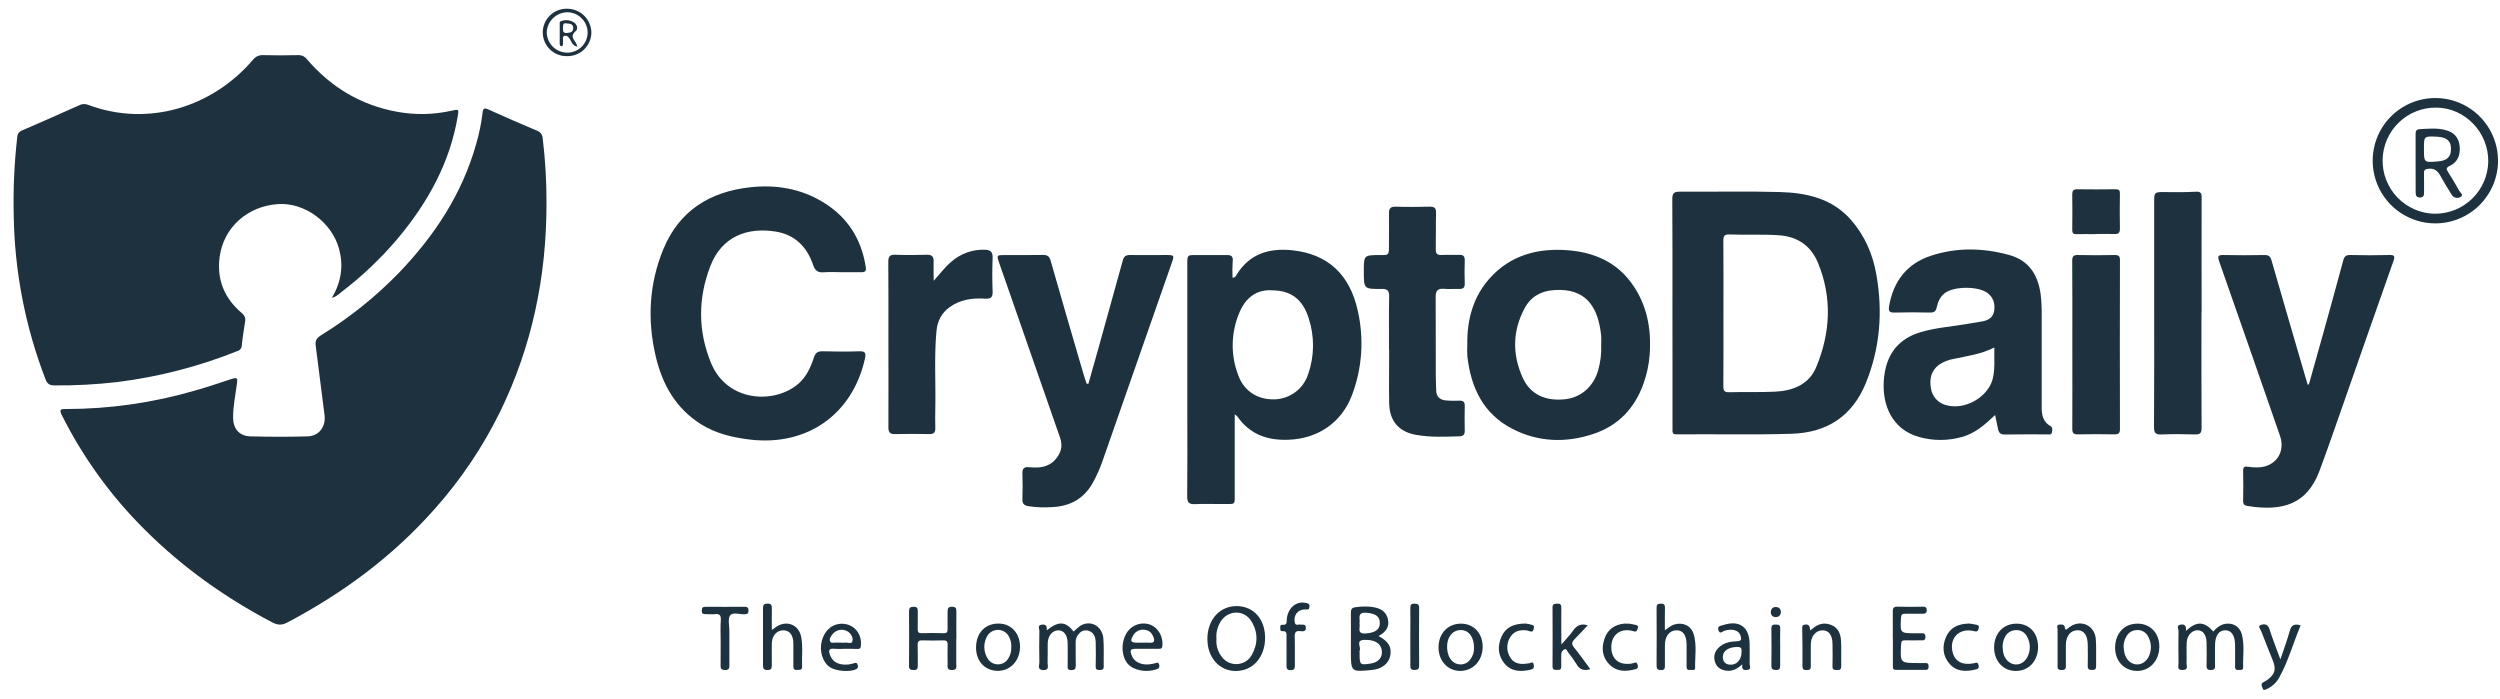 <svg width="161" height="45" viewBox="0 0 161 45" fill="none" xmlns="http://www.w3.org/2000/svg">
<path d="M35.195 13.114C35.195 17.807 34.267 22.299 32.2 26.529C31.087 28.793 29.672 30.895 27.993 32.778C25.302 35.823 22.094 38.194 18.513 40.084C18.163 40.27 17.901 40.271 17.536 40.084C14.517 38.497 11.763 36.545 9.348 34.136C7.16 31.969 5.341 29.458 3.965 26.702C3.779 26.326 3.986 26.34 4.246 26.341C7.067 26.34 9.874 25.937 12.581 25.145C13.347 24.927 14.101 24.671 14.86 24.423C15.278 24.287 15.316 24.309 15.252 24.758C15.157 25.462 15.011 26.16 15.011 26.875C15.011 27.608 15.402 28.083 16.137 28.102C17.361 28.134 18.587 28.137 19.809 28.102C20.56 28.081 20.997 27.463 20.899 26.719C20.7 25.226 20.526 23.73 20.329 22.236C20.286 21.911 20.425 21.746 20.679 21.588C22.51 20.461 24.194 19.11 25.692 17.567C27.981 15.183 29.762 12.49 30.666 9.272C30.858 8.617 30.996 7.947 31.076 7.269C31.112 6.951 31.206 6.936 31.479 7.061C32.504 7.527 33.529 7.972 34.569 8.411C34.675 8.444 34.769 8.509 34.837 8.597C34.905 8.685 34.944 8.793 34.949 8.904C35.119 10.301 35.201 11.707 35.195 13.114Z" fill="#1D323E"/>
<path d="M21.376 19.184C21.979 18.147 22.124 17.133 21.846 16.064C21.391 14.324 19.622 13.024 17.897 13.144C15.916 13.282 14.396 14.659 14.144 16.552C13.951 18.012 14.454 19.209 15.56 20.152C15.75 20.313 15.825 20.46 15.788 20.691C15.71 21.211 15.622 21.729 15.571 22.252C15.568 22.336 15.538 22.416 15.485 22.481C15.433 22.546 15.36 22.592 15.279 22.612C12.795 23.606 10.194 24.276 7.539 24.605C6.198 24.761 4.848 24.833 3.497 24.82C3.193 24.82 3.041 24.716 2.934 24.433C1.63 21.057 0.936 17.477 0.883 13.858C0.844 12.179 0.92 10.498 1.111 8.829C1.113 8.733 1.145 8.639 1.203 8.562C1.26 8.484 1.341 8.426 1.432 8.396C2.66 7.867 3.881 7.324 5.101 6.78C5.188 6.734 5.284 6.708 5.383 6.702C5.481 6.697 5.579 6.714 5.671 6.75C9.575 8.216 13.718 6.864 16.283 3.858C16.362 3.754 16.466 3.671 16.585 3.617C16.705 3.563 16.836 3.541 16.966 3.551C17.707 3.572 18.448 3.567 19.187 3.551C19.299 3.544 19.41 3.564 19.511 3.611C19.613 3.658 19.701 3.729 19.768 3.818C21.313 5.617 23.236 6.775 25.579 7.2C26.742 7.413 27.937 7.388 29.09 7.128C29.554 7.025 29.555 7.029 29.481 7.47C28.982 10.462 27.57 13.01 25.657 15.31C24.567 16.607 23.337 17.779 21.989 18.805C21.829 18.933 21.681 19.094 21.376 19.184Z" fill="#1D323E"/>
<path d="M107.705 20.169C107.705 17.721 107.713 15.27 107.696 12.823C107.696 12.44 107.81 12.341 108.181 12.344C110.331 12.36 112.482 12.304 114.631 12.367C116.351 12.417 117.997 12.779 119.214 14.171C120.1 15.186 120.607 16.375 120.839 17.688C121.262 20.08 121.078 22.423 120.156 24.68C119.285 26.799 117.667 27.861 115.39 27.934C112.913 28.013 110.435 27.947 107.958 27.973C107.683 27.973 107.709 27.819 107.709 27.645C107.709 26.363 107.709 25.082 107.709 23.8C107.707 22.59 107.706 21.38 107.705 20.169ZM110.99 20.183C110.99 21.748 110.998 23.314 110.983 24.879C110.983 25.179 111.064 25.267 111.362 25.259C112.343 25.235 113.328 25.27 114.307 25.224C115.467 25.169 116.501 24.768 116.971 23.628C117.883 21.428 117.997 19.176 117.085 16.943C116.65 15.877 115.824 15.256 114.636 15.158C113.554 15.069 112.471 15.145 111.393 15.099C111.031 15.083 110.981 15.213 110.984 15.531C110.998 17.079 110.99 18.631 110.99 20.183Z" fill="#1D323E"/>
<path d="M54.122 17.528C53.767 17.528 53.409 17.504 53.054 17.535C52.7 17.566 52.495 17.449 52.371 17.079C51.98 15.914 51.209 15.117 49.961 14.914C48.101 14.615 46.476 15.242 45.746 17.138C44.948 19.209 44.94 21.313 45.793 23.381C46.826 25.887 49.829 26.035 51.376 24.748C51.921 24.292 52.205 23.667 52.419 23.014C52.516 22.719 52.666 22.616 52.974 22.623C53.756 22.643 54.54 22.652 55.323 22.623C55.75 22.606 55.779 22.76 55.697 23.121C54.892 26.693 51.966 28.746 48.302 28.309C47.188 28.175 46.116 27.927 45.152 27.325C43.516 26.3 42.645 24.745 42.225 22.93C41.68 20.6 41.8 18.288 42.714 16.059C43.739 13.568 45.71 12.348 48.311 12.06C49.982 11.876 51.583 12.146 53.032 13.036C54.593 13.994 55.485 15.408 55.758 17.217C55.794 17.445 55.714 17.532 55.493 17.53C55.034 17.526 54.578 17.528 54.122 17.528Z" fill="#1D323E"/>
<path d="M79.516 26.682C79.516 28.391 79.516 30.027 79.516 31.661C79.516 32.584 79.612 32.447 78.719 32.459C78.135 32.464 77.551 32.438 76.97 32.466C76.582 32.486 76.451 32.37 76.456 31.968C76.475 30.276 76.463 28.582 76.463 26.889C76.463 23.589 76.463 20.288 76.463 16.986C76.463 16.425 76.463 16.425 77.022 16.425C77.677 16.425 78.332 16.434 78.986 16.425C79.295 16.417 79.425 16.5 79.385 16.84C79.362 17.188 79.36 17.538 79.377 17.886C79.558 17.879 79.59 17.772 79.638 17.692C80.475 16.325 81.769 15.958 83.249 16.12C85.515 16.37 86.923 17.673 87.436 19.994C87.856 21.809 87.728 23.708 87.067 25.449C86.399 27.213 84.885 28.241 83.006 28.319C81.619 28.377 80.489 27.977 79.678 26.812C79.629 26.763 79.574 26.719 79.516 26.682ZM81.936 18.697C80.949 18.628 80.237 19.153 79.836 20.087C79.553 20.735 79.4 21.433 79.386 22.14C79.373 22.847 79.5 23.549 79.759 24.207C80.135 25.206 81.002 25.74 82.061 25.719C82.549 25.71 83.022 25.548 83.414 25.257C83.806 24.965 84.097 24.559 84.247 24.094C84.653 22.928 84.663 21.66 84.277 20.486C83.89 19.27 83.138 18.709 81.936 18.697Z" fill="#1D323E"/>
<path d="M128.484 26.727C127.822 27.352 127.189 27.919 126.331 28.146C125.436 28.394 124.491 28.394 123.596 28.146C121.82 27.648 121.204 26.047 121.318 24.5C121.339 24.173 121.394 23.85 121.482 23.535C121.813 22.395 122.594 21.712 123.71 21.385C124.697 21.092 125.725 21.033 126.731 20.852C127.037 20.796 127.347 20.754 127.654 20.699C128.049 20.63 128.361 20.444 128.425 20.015C128.492 19.567 128.376 19.163 128.004 18.876C127.418 18.42 125.825 18.42 125.235 18.884C124.94 19.112 124.802 19.445 124.724 19.796C124.67 20.045 124.552 20.137 124.287 20.129C123.533 20.109 122.777 20.11 122.023 20.129C121.706 20.136 121.599 20.068 121.658 19.719C121.932 18.099 122.819 16.966 124.375 16.462C126.018 15.927 127.697 15.959 129.367 16.414C130.668 16.768 131.247 17.695 131.418 18.956C131.471 19.393 131.493 19.834 131.485 20.275C131.485 22.268 131.485 24.26 131.485 26.251C131.485 26.721 131.571 27.163 132.031 27.426C132.21 27.527 132.174 27.695 132.145 27.843C132.114 28.023 131.949 27.973 131.832 27.974C130.92 27.974 130.009 27.967 129.097 27.982C128.846 27.982 128.73 27.88 128.681 27.659C128.618 27.362 128.555 27.069 128.484 26.727ZM128.441 22.375C127.575 22.82 126.683 22.925 125.814 23.114C125.477 23.171 125.156 23.299 124.874 23.49C124.351 23.879 124.249 24.421 124.354 25.013C124.391 25.268 124.504 25.507 124.677 25.699C124.85 25.891 125.077 26.027 125.327 26.09C126.497 26.432 127.98 25.62 128.316 24.45C128.5 23.783 128.416 23.106 128.435 22.373L128.441 22.375Z" fill="#1D323E"/>
<path d="M94.494 22.193C94.471 20.588 94.868 19.103 95.959 17.898C97.291 16.428 99.036 15.968 100.958 16.115C102.614 16.241 104.064 16.849 105.071 18.235C106.078 19.62 106.357 21.187 106.238 22.85C106.191 23.475 106.06 24.091 105.85 24.681C105.28 26.303 104.203 27.429 102.565 27.962C100.815 28.532 99.073 28.47 97.421 27.629C95.531 26.667 94.731 24.979 94.499 22.957C94.483 22.703 94.481 22.448 94.494 22.193ZM103.115 22.212C103.125 22.013 103.125 21.814 103.115 21.615C102.932 19.898 102.26 18.721 100.503 18.671C99.535 18.644 98.687 18.928 98.196 19.831C97.398 21.306 97.382 22.838 98.071 24.343C98.559 25.411 99.543 25.851 100.805 25.71C101.831 25.596 102.639 24.879 102.93 23.816C103.077 23.295 103.139 22.753 103.115 22.212Z" fill="#1D323E"/>
<path d="M148.692 24.758C148.988 23.711 149.282 22.663 149.575 21.615C150.024 19.999 150.474 18.385 150.907 16.765C150.98 16.491 151.102 16.416 151.377 16.423C152.201 16.442 153.029 16.446 153.854 16.423C154.195 16.413 154.256 16.48 154.136 16.815C153.035 19.923 151.954 23.037 150.863 26.147C150.373 27.542 149.892 28.94 149.375 30.323C148.563 32.499 146.974 32.944 144.736 32.584C144.536 32.55 144.453 32.47 144.457 32.247C144.472 31.607 144.472 30.967 144.457 30.326C144.457 30.061 144.553 30.015 144.789 30.06C144.985 30.092 145.184 30.105 145.384 30.1C146.523 30.093 147.207 29.136 146.834 28.074C145.531 24.328 144.234 20.58 142.917 16.839C142.788 16.471 142.862 16.415 143.219 16.424C144.087 16.445 144.955 16.44 145.823 16.424C146.102 16.418 146.212 16.512 146.289 16.781C147.054 19.444 147.834 22.102 148.61 24.763L148.692 24.758Z" fill="#1D323E"/>
<path d="M70.092 24.72C70.307 23.959 70.523 23.197 70.735 22.441C71.262 20.55 71.787 18.657 72.31 16.765C72.376 16.521 72.497 16.423 72.759 16.423C73.528 16.436 74.297 16.423 75.066 16.423C75.636 16.423 75.636 16.434 75.454 16.955C74.903 18.525 74.353 20.096 73.805 21.67C72.872 24.342 71.938 27.015 71.003 29.689C70.838 30.161 70.635 30.618 70.396 31.057C69.826 32.106 68.925 32.607 67.758 32.657C67.247 32.695 66.733 32.675 66.226 32.598C65.955 32.549 65.834 32.444 65.843 32.153C65.862 31.598 65.86 31.042 65.843 30.487C65.833 30.166 65.957 30.056 66.27 30.086C66.893 30.144 67.494 30.119 67.96 29.597C68.336 29.177 68.457 28.727 68.266 28.182C66.955 24.429 65.649 20.678 64.347 16.929C64.175 16.435 64.182 16.426 64.689 16.425C65.515 16.425 66.341 16.435 67.167 16.418C67.465 16.411 67.586 16.524 67.666 16.806C68.35 19.214 69.057 21.618 69.757 24.022C69.824 24.25 69.902 24.478 69.975 24.706L70.092 24.72Z" fill="#1D323E"/>
<path d="M89.453 22.544C89.453 21.393 89.44 20.24 89.461 19.088C89.467 18.707 89.339 18.601 88.969 18.606C87.83 18.618 87.83 18.606 87.83 17.466C87.83 16.427 87.83 16.427 88.891 16.426C89.448 16.426 89.449 16.426 89.449 15.856C89.449 15.16 89.461 14.462 89.449 13.766C89.442 13.446 89.525 13.301 89.879 13.31C90.618 13.334 91.36 13.326 92.098 13.31C92.399 13.31 92.489 13.418 92.481 13.716C92.46 14.497 92.481 15.28 92.464 16.063C92.458 16.346 92.569 16.434 92.841 16.42C93.21 16.401 93.58 16.42 93.951 16.412C94.217 16.402 94.34 16.483 94.33 16.773C94.313 17.269 94.316 17.768 94.33 18.266C94.338 18.532 94.216 18.617 93.972 18.608C93.645 18.597 93.316 18.631 92.991 18.6C92.564 18.561 92.454 18.752 92.457 19.145C92.469 20.809 92.457 22.474 92.464 24.138C92.464 24.48 92.483 24.822 92.493 25.164C92.506 25.592 92.774 25.762 93.155 25.792C93.425 25.812 93.696 25.816 93.967 25.804C94.212 25.793 94.337 25.862 94.33 26.135C94.318 26.675 94.32 27.216 94.33 27.756C94.33 27.996 94.223 28.086 93.999 28.098C93.06 28.128 92.119 28.171 91.189 28.004C90.069 27.804 89.48 27.1 89.462 25.959C89.444 24.819 89.462 23.68 89.462 22.541L89.453 22.544Z" fill="#1D323E"/>
<path d="M141.774 20.119C141.774 22.595 141.767 25.072 141.782 27.548C141.782 27.889 141.687 27.988 141.351 27.978C140.64 27.954 139.927 27.951 139.216 27.978C138.841 27.994 138.715 27.907 138.718 27.5C138.738 24.765 138.729 22.031 138.729 19.302C138.729 17.153 138.729 15.004 138.729 12.856C138.729 12.506 138.749 12.366 139.203 12.368C139.939 12.374 140.684 12.391 141.416 12.346C141.73 12.327 141.787 12.443 141.785 12.731C141.775 15.194 141.785 17.656 141.785 20.118L141.774 20.119Z" fill="#1D323E"/>
<path d="M60.13 18.084C60.509 17.665 60.827 17.235 61.235 16.88C61.835 16.341 62.62 16.055 63.426 16.082C63.761 16.09 63.941 16.204 63.925 16.594C63.896 17.319 63.896 18.045 63.925 18.77C63.94 19.159 63.805 19.255 63.434 19.233C62.626 19.185 61.846 19.283 61.155 19.781C60.618 20.169 60.367 20.692 60.307 21.336C60.155 22.983 60.269 24.64 60.234 26.285C60.227 26.711 60.221 27.14 60.234 27.566C60.245 27.868 60.121 27.961 59.829 27.956C59.103 27.942 58.376 27.935 57.652 27.956C57.31 27.966 57.211 27.842 57.213 27.51C57.224 25.573 57.213 23.636 57.213 21.699C57.213 20.091 57.221 18.483 57.206 16.874C57.206 16.532 57.29 16.391 57.662 16.406C58.33 16.431 58.999 16.429 59.668 16.406C60.031 16.393 60.147 16.536 60.124 16.881C60.114 17.288 60.13 17.686 60.13 18.084Z" fill="#1D323E"/>
<path d="M133.458 22.222C133.458 20.415 133.465 18.608 133.451 16.801C133.451 16.502 133.529 16.415 133.829 16.423C134.611 16.445 135.395 16.438 136.176 16.423C136.42 16.423 136.525 16.463 136.525 16.745C136.515 20.374 136.515 24.002 136.525 27.631C136.525 27.897 136.435 27.973 136.183 27.973C135.401 27.96 134.618 27.955 133.836 27.973C133.54 27.98 133.453 27.9 133.456 27.598C133.465 25.808 133.458 24.015 133.458 22.222Z" fill="#1D323E"/>
<path d="M156.833 14.386C156.035 14.385 155.255 14.148 154.592 13.705C153.929 13.261 153.412 12.631 153.107 11.894C152.802 11.157 152.722 10.345 152.877 9.563C153.032 8.78 153.416 8.061 153.98 7.497C154.544 6.932 155.262 6.547 156.045 6.391C156.827 6.234 157.638 6.313 158.376 6.617C159.113 6.922 159.744 7.438 160.189 8.1C160.633 8.763 160.871 9.542 160.873 10.34C160.874 10.871 160.77 11.397 160.567 11.888C160.364 12.378 160.066 12.824 159.691 13.2C159.316 13.576 158.871 13.874 158.38 14.077C157.89 14.281 157.364 14.386 156.833 14.386ZM156.79 13.764C157.69 13.772 158.557 13.425 159.204 12.798C159.851 12.172 160.224 11.316 160.244 10.415C160.271 8.539 158.77 6.962 156.926 6.93C156.478 6.921 156.031 7.001 155.613 7.164C155.195 7.327 154.813 7.572 154.49 7.883C153.836 8.511 153.458 9.373 153.44 10.28C153.422 11.186 153.765 12.063 154.393 12.717C155.021 13.37 155.883 13.748 156.79 13.766V13.764Z" fill="#1D323E"/>
<path d="M134.931 15.08C134.533 15.08 134.133 15.067 133.737 15.08C133.509 15.09 133.45 15.008 133.453 14.788C133.465 14.035 133.462 13.282 133.453 12.53C133.453 12.302 133.509 12.188 133.763 12.188C134.587 12.199 135.411 12.199 136.236 12.188C136.463 12.188 136.526 12.253 136.523 12.477C136.509 13.23 136.507 13.984 136.523 14.737C136.523 15.014 136.409 15.079 136.166 15.069C135.754 15.059 135.341 15.069 134.93 15.069L134.931 15.08Z" fill="#1D323E"/>
<path d="M140.775 40.628C141.473 39.982 141.948 40.011 142.544 40.674C142.687 40.483 142.876 40.331 143.094 40.235C143.664 40.025 144.22 40.273 144.375 40.858C144.56 41.556 144.434 42.274 144.459 42.983C144.466 43.184 144.299 43.133 144.18 43.145C144.032 43.158 143.936 43.129 143.939 42.945C143.947 42.476 143.939 42.005 143.939 41.536C143.932 40.922 143.705 40.588 143.309 40.59C142.888 40.59 142.651 40.941 142.649 41.556C142.649 41.998 142.642 42.439 142.649 42.88C142.655 43.086 142.574 43.15 142.374 43.15C142.175 43.15 142.097 43.082 142.102 42.878C142.113 42.38 142.113 41.882 142.102 41.384C142.093 40.881 141.874 40.587 141.518 40.587C141.161 40.587 140.843 40.928 140.824 41.372C140.804 41.815 140.83 42.254 140.812 42.694C140.805 42.868 140.957 43.138 140.566 43.15C140.175 43.163 140.3 42.898 140.297 42.715C140.287 42.018 140.284 41.32 140.297 40.623C140.297 40.495 140.133 40.272 140.443 40.225C140.735 40.181 140.796 40.335 140.775 40.628Z" fill="#1D323E"/>
<path d="M88.778 40.962C89.426 41.304 89.646 41.685 89.528 42.249C89.424 42.742 88.98 43.085 88.364 43.145C86.997 43.28 86.997 43.28 86.997 41.929C86.997 41.104 87.004 40.278 86.997 39.453C86.997 39.225 87.064 39.133 87.298 39.105C87.607 39.058 87.921 39.047 88.233 39.072C88.729 39.127 89.204 39.254 89.365 39.813C89.525 40.372 89.236 40.707 88.778 40.962ZM87.558 41.995C87.558 42.834 87.563 42.839 88.266 42.734C88.762 42.661 89.04 42.343 88.991 41.909C88.936 41.431 88.535 41.181 87.852 41.209C87.269 41.234 87.683 41.688 87.557 41.91C87.547 41.934 87.558 41.969 87.558 41.995ZM87.55 40.153C87.626 40.402 87.341 40.836 87.957 40.796C88.546 40.752 88.868 40.551 88.861 40.113C88.854 39.674 88.557 39.505 87.984 39.461C87.354 39.42 87.62 39.876 87.55 40.155V40.153Z" fill="#1D323E"/>
<path d="M69.146 40.675C69.272 40.543 69.408 40.421 69.555 40.311C70.214 39.894 70.99 40.302 71.058 41.13C71.106 41.724 71.067 42.324 71.079 42.921C71.079 43.127 70.98 43.149 70.817 43.149C70.654 43.149 70.558 43.115 70.562 42.921C70.572 42.395 70.581 41.867 70.562 41.343C70.547 41.042 70.464 40.746 70.122 40.628C70.014 40.589 69.896 40.585 69.785 40.614C69.674 40.644 69.575 40.707 69.5 40.794C69.423 40.869 69.364 40.959 69.324 41.058C69.285 41.158 69.267 41.265 69.272 41.372C69.282 41.87 69.265 42.367 69.28 42.864C69.28 43.092 69.205 43.151 68.985 43.156C68.741 43.156 68.75 43.024 68.757 42.858C68.757 42.374 68.767 41.891 68.757 41.408C68.743 40.884 68.501 40.579 68.136 40.594C67.754 40.612 67.48 40.955 67.472 41.442C67.464 41.855 67.481 42.268 67.465 42.68C67.457 42.871 67.602 43.164 67.189 43.154C66.777 43.143 66.941 42.841 66.936 42.66C66.918 41.977 66.924 41.293 66.936 40.609C66.936 40.476 66.785 40.267 67.099 40.227C67.396 40.191 67.425 40.362 67.416 40.591C68.169 39.979 68.628 40.009 69.146 40.675Z" fill="#1D323E"/>
<path d="M79.649 39.032C80.729 39.039 81.472 39.872 81.472 41.073C81.472 42.326 80.687 43.213 79.579 43.211C78.512 43.211 77.742 42.328 77.756 41.116C77.769 39.904 78.551 39.024 79.649 39.032ZM78.337 41.14C78.331 41.239 78.331 41.338 78.337 41.438C78.405 42.068 78.807 42.604 79.297 42.725C79.546 42.797 79.812 42.783 80.051 42.684C80.291 42.586 80.489 42.408 80.614 42.181C81.019 41.457 81.027 40.708 80.582 39.998C80.138 39.289 79.18 39.269 78.673 39.937C78.422 40.285 78.303 40.71 78.337 41.138V41.14Z" fill="#1D323E"/>
<path d="M61.583 41.126C61.583 41.666 61.583 42.208 61.583 42.749C61.583 42.934 61.657 43.145 61.318 43.151C60.955 43.157 61.029 42.923 61.027 42.726C61.027 42.328 61.014 41.928 61.027 41.531C61.035 41.303 60.959 41.232 60.736 41.24C60.295 41.254 59.853 41.254 59.413 41.24C59.175 41.231 59.087 41.3 59.098 41.548C59.116 41.988 59.098 42.43 59.105 42.871C59.105 43.062 59.067 43.154 58.848 43.15C58.63 43.145 58.538 43.114 58.541 42.872C58.551 41.705 58.551 40.538 58.541 39.372C58.541 39.144 58.618 39.079 58.838 39.077C59.087 39.077 59.111 39.199 59.106 39.397C59.097 39.767 59.113 40.137 59.1 40.507C59.093 40.705 59.149 40.782 59.361 40.777C59.83 40.762 60.301 40.762 60.769 40.777C60.99 40.785 61.03 40.69 61.024 40.5C61.014 40.129 61.03 39.759 61.024 39.39C61.024 39.183 61.068 39.077 61.306 39.077C61.544 39.077 61.596 39.162 61.592 39.38C61.579 39.963 61.592 40.546 61.592 41.13L61.583 41.126Z" fill="#1D323E"/>
<path d="M121.895 41.103C121.895 40.534 121.904 39.964 121.895 39.395C121.89 39.167 121.945 39.062 122.198 39.07C122.738 39.087 123.279 39.081 123.82 39.07C123.989 39.07 124.082 39.102 124.082 39.298C124.082 39.494 123.977 39.526 123.813 39.526C123.444 39.526 123.073 39.531 122.704 39.526C122.515 39.526 122.437 39.562 122.424 39.78C122.368 40.781 122.36 40.781 123.359 40.782H123.658C123.828 40.782 124 40.745 124 41.023C123.993 41.278 123.832 41.237 123.681 41.237C123.354 41.237 123.026 41.248 122.7 41.237C122.497 41.228 122.44 41.294 122.43 41.5C122.369 42.7 122.364 42.699 123.547 42.7C123.704 42.7 123.86 42.7 124.017 42.7C124.174 42.7 124.203 42.788 124.203 42.917C124.203 43.047 124.176 43.138 124.018 43.138C123.378 43.138 122.738 43.133 122.098 43.138C121.87 43.138 121.903 42.982 121.902 42.848C121.902 42.264 121.902 41.681 121.902 41.099L121.895 41.103Z" fill="#1D323E"/>
<path d="M49.706 40.568C49.856 40.462 49.941 40.396 50.032 40.34C50.699 39.928 51.448 40.247 51.596 41.017C51.719 41.649 51.631 42.292 51.653 42.93C51.661 43.184 51.481 43.13 51.331 43.144C51.135 43.163 51.089 43.062 51.091 42.89C51.097 42.407 51.097 41.924 51.091 41.441C51.091 40.903 50.854 40.6 50.457 40.592C50.026 40.584 49.709 40.94 49.705 41.444C49.705 41.913 49.697 42.382 49.705 42.852C49.705 43.063 49.654 43.152 49.42 43.15C49.185 43.148 49.136 43.052 49.137 42.843C49.143 41.622 49.143 40.4 49.137 39.178C49.137 38.967 49.182 38.88 49.416 38.873C49.685 38.866 49.713 38.987 49.706 39.204C49.697 39.637 49.706 40.07 49.706 40.568Z" fill="#1D323E"/>
<path d="M107.218 40.59C107.446 40.44 107.592 40.289 107.801 40.224C108.36 40.048 108.897 40.274 109.07 40.831C109.289 41.537 109.15 42.271 109.166 42.996C109.166 43.224 108.96 43.126 108.836 43.143C108.667 43.166 108.608 43.076 108.616 42.915C108.616 42.446 108.616 41.977 108.616 41.508C108.616 40.903 108.379 40.582 107.962 40.591C107.507 40.6 107.221 40.973 107.22 41.548C107.22 41.974 107.22 42.402 107.22 42.828C107.22 43.007 107.237 43.157 106.968 43.152C106.74 43.152 106.683 43.067 106.684 42.853C106.692 41.615 106.692 40.379 106.684 39.143C106.684 38.94 106.739 38.881 106.946 38.875C107.174 38.87 107.23 38.953 107.223 39.166C107.208 39.618 107.218 40.073 107.218 40.59Z" fill="#1D323E"/>
<path d="M100.562 41.499C100.849 41.157 101.104 40.9 101.313 40.605C101.541 40.277 101.82 40.134 102.25 40.269C101.961 40.574 101.69 40.875 101.403 41.162C101.225 41.339 101.188 41.477 101.368 41.695C101.732 42.142 102.062 42.617 102.416 43.094C101.987 43.227 101.721 43.113 101.523 42.766C101.36 42.499 101.178 42.243 100.979 42.002C100.92 41.925 100.888 41.748 100.743 41.823C100.685 41.851 100.636 41.895 100.601 41.949C100.566 42.004 100.547 42.067 100.546 42.132C100.546 42.388 100.536 42.644 100.546 42.9C100.554 43.087 100.479 43.153 100.298 43.143C100.138 43.135 99.983 43.164 99.983 42.916C99.989 41.65 99.991 40.383 99.983 39.117C99.983 38.881 100.106 38.889 100.278 38.875C100.474 38.867 100.553 38.917 100.55 39.134C100.537 39.845 100.55 40.556 100.55 41.268C100.545 41.319 100.552 41.369 100.562 41.499Z" fill="#1D323E"/>
<path d="M131.253 41.653C131.253 42.564 130.656 43.216 129.808 43.209C129.017 43.209 128.434 42.585 128.421 41.728C128.405 40.817 129.001 40.166 129.854 40.163C130.69 40.16 131.247 40.753 131.253 41.653ZM128.968 41.631C128.98 41.758 128.982 41.886 129.005 42.012C129.087 42.448 129.411 42.765 129.792 42.791C130.174 42.817 130.505 42.552 130.649 42.108C130.708 41.932 130.73 41.747 130.715 41.562C130.699 41.378 130.647 41.199 130.56 41.035C130.502 40.897 130.402 40.779 130.275 40.698C130.148 40.616 130 40.575 129.849 40.58C129.7 40.577 129.552 40.616 129.423 40.693C129.295 40.77 129.19 40.882 129.123 41.016C129.024 41.205 128.971 41.414 128.968 41.627V41.631Z" fill="#1D323E"/>
<path d="M73.818 41.783C73.605 41.783 73.392 41.783 73.179 41.783C72.787 41.783 72.744 41.854 72.889 42.23C73.033 42.606 73.465 42.834 73.984 42.786C74.111 42.773 74.237 42.751 74.361 42.721C74.475 42.692 74.599 42.598 74.652 42.81C74.699 42.996 74.609 43.057 74.455 43.11C73.818 43.328 72.991 43.171 72.632 42.753C72.223 42.279 72.177 41.438 72.518 40.829C72.66 40.564 72.891 40.357 73.17 40.245C73.45 40.133 73.759 40.123 74.045 40.218C74.565 40.39 74.912 40.979 74.862 41.571C74.847 41.735 74.791 41.791 74.629 41.784C74.359 41.775 74.088 41.783 73.818 41.783ZM73.632 41.389C73.759 41.382 73.888 41.382 74.016 41.389C74.332 41.421 74.387 41.29 74.276 41.016C74.166 40.743 74.006 40.591 73.717 40.56C73.568 40.536 73.416 40.56 73.281 40.627C73.147 40.695 73.037 40.804 72.968 40.938C72.769 41.279 72.819 41.382 73.204 41.388C73.347 41.391 73.489 41.389 73.632 41.389Z" fill="#1D323E"/>
<path d="M95.484 41.676C95.471 42.557 94.865 43.202 94.045 43.207C93.247 43.213 92.642 42.566 92.64 41.701C92.64 40.789 93.246 40.155 94.102 40.162C94.924 40.172 95.496 40.796 95.484 41.676ZM94.926 41.734C94.934 41.091 94.637 40.635 94.19 40.582C93.655 40.521 93.246 40.902 93.198 41.507C93.144 42.223 93.487 42.761 94.019 42.786C94.147 42.795 94.276 42.771 94.392 42.716C94.509 42.661 94.609 42.577 94.683 42.471C94.849 42.262 94.935 42.001 94.926 41.734Z" fill="#1D323E"/>
<path d="M116.573 40.602C116.678 40.524 116.713 40.501 116.744 40.474C117.095 40.167 117.488 40.072 117.927 40.246C118.391 40.427 118.538 40.828 118.563 41.271C118.594 41.81 118.563 42.351 118.577 42.89C118.577 43.104 118.499 43.156 118.303 43.151C118.107 43.147 118.007 43.128 118.013 42.901C118.025 42.42 118.022 41.935 118.013 41.453C118.004 40.884 117.758 40.577 117.347 40.593C116.937 40.609 116.623 40.975 116.617 41.482C116.617 41.951 116.606 42.421 116.617 42.889C116.623 43.096 116.552 43.153 116.349 43.153C116.147 43.153 116.077 43.1 116.078 42.891C116.084 42.067 116.079 41.244 116.063 40.421C116.063 40.29 116.095 40.252 116.216 40.229C116.484 40.172 116.565 40.32 116.573 40.602Z" fill="#1D323E"/>
<path d="M139.061 41.67C139.045 42.581 138.412 43.236 137.58 43.206C136.748 43.176 136.19 42.522 136.213 41.662C136.24 40.743 136.84 40.141 137.71 40.163C138.511 40.183 139.08 40.813 139.061 41.67ZM136.759 41.642C136.769 41.782 136.788 41.922 136.815 42.061C136.929 42.51 137.258 42.794 137.641 42.79C138.002 42.79 138.336 42.512 138.454 42.089C138.508 41.912 138.527 41.726 138.51 41.542C138.492 41.358 138.438 41.178 138.351 41.015C138.289 40.878 138.187 40.763 138.059 40.685C137.931 40.606 137.782 40.568 137.632 40.574C137.482 40.574 137.335 40.617 137.208 40.697C137.081 40.778 136.98 40.894 136.917 41.03C136.813 41.217 136.759 41.428 136.759 41.642Z" fill="#1D323E"/>
<path d="M62.858 41.653C62.881 40.726 63.473 40.136 64.351 40.158C65.159 40.178 65.718 40.832 65.689 41.713C65.659 42.594 65.021 43.232 64.208 43.203C63.394 43.175 62.83 42.535 62.858 41.653ZM65.129 41.653C65.139 41.424 65.086 41.198 64.977 40.998C64.913 40.873 64.818 40.768 64.701 40.692C64.584 40.616 64.449 40.572 64.31 40.564C64.171 40.557 64.032 40.586 63.907 40.649C63.783 40.711 63.677 40.806 63.6 40.922C63.457 41.152 63.383 41.419 63.389 41.69C63.394 41.961 63.478 42.225 63.63 42.449C63.703 42.555 63.801 42.642 63.915 42.701C64.03 42.759 64.157 42.788 64.286 42.785C64.415 42.782 64.541 42.747 64.652 42.683C64.764 42.619 64.858 42.528 64.925 42.418C65.073 42.191 65.143 41.923 65.125 41.653H65.129Z" fill="#1D323E"/>
<path d="M54.397 41.783C54.184 41.797 53.97 41.797 53.756 41.783C53.327 41.726 53.358 41.938 53.47 42.223C53.612 42.58 53.892 42.743 54.255 42.792C54.511 42.821 54.77 42.792 55.012 42.707C55.144 42.661 55.195 42.699 55.228 42.81C55.256 42.905 55.291 42.989 55.176 43.069C54.849 43.297 53.868 43.247 53.449 42.968C52.979 42.654 52.753 41.93 52.922 41.28C53.087 40.648 53.522 40.231 54.075 40.176C54.904 40.095 55.522 40.739 55.443 41.581C55.427 41.753 55.361 41.798 55.208 41.794C54.938 41.779 54.667 41.783 54.397 41.783ZM54.169 41.386C54.253 41.395 54.339 41.395 54.423 41.386C54.586 41.352 54.847 41.513 54.897 41.283C54.947 41.053 54.816 40.818 54.599 40.67C54.442 40.572 54.255 40.537 54.072 40.569C53.89 40.601 53.726 40.699 53.612 40.844C53.513 40.978 53.384 41.141 53.455 41.3C53.525 41.458 53.728 41.366 53.873 41.383C53.973 41.389 54.073 41.391 54.173 41.386H54.169Z" fill="#1D323E"/>
<path d="M146.856 42.466C147.084 41.793 147.297 41.224 147.456 40.643C147.561 40.252 147.761 40.149 148.161 40.275C147.694 41.378 147.383 42.531 146.81 43.58C146.637 43.926 146.35 44.203 145.998 44.365C145.901 44.408 145.771 44.504 145.716 44.335C145.669 44.203 145.555 44.041 145.767 43.931C145.857 43.887 145.942 43.836 146.024 43.779C146.512 43.412 146.593 43.11 146.372 42.542C146.12 41.908 145.861 41.279 145.62 40.642C145.576 40.522 145.379 40.336 145.58 40.255C145.782 40.174 146.036 40.16 146.15 40.502C146.345 41.132 146.6 41.751 146.856 42.466Z" fill="#1D323E"/>
<path d="M112.207 42.778C111.873 43.086 111.566 43.233 111.21 43.194C110.825 43.159 110.535 42.972 110.43 42.577C110.326 42.182 110.477 41.852 110.797 41.607C111.117 41.362 111.504 41.311 111.885 41.294C112.154 41.282 112.15 41.154 112.101 40.968C112.002 40.594 111.586 40.462 111.058 40.617C110.932 40.654 110.762 40.887 110.664 40.577C110.578 40.309 110.815 40.306 110.956 40.26C112.013 39.904 112.665 40.373 112.676 41.473C112.676 41.9 112.687 42.327 112.676 42.754C112.676 42.883 112.806 43.095 112.562 43.134C112.363 43.171 112.135 43.178 112.207 42.778ZM112.154 42.03C112.154 41.848 112.201 41.661 111.9 41.664C111.33 41.664 110.957 41.904 110.951 42.292C110.951 42.62 111.121 42.795 111.439 42.807C111.843 42.823 112.143 42.488 112.154 42.03Z" fill="#1D323E"/>
<path d="M46.411 41.34C46.411 40.87 46.387 40.4 46.42 39.932C46.443 39.591 46.306 39.514 46.01 39.551C45.827 39.572 45.641 39.551 45.456 39.551C45.271 39.551 45.192 39.519 45.194 39.323C45.196 39.127 45.266 39.075 45.445 39.076C46.284 39.081 47.123 39.084 47.963 39.076C48.156 39.076 48.2 39.153 48.202 39.33C48.202 39.527 48.112 39.55 47.941 39.558C47.622 39.574 47.187 39.397 47.016 39.64C46.861 39.861 46.972 40.271 46.971 40.598C46.971 41.322 46.971 42.047 46.971 42.773C46.971 42.978 46.999 43.158 46.677 43.15C46.385 43.141 46.406 42.979 46.407 42.789C46.412 42.307 46.411 41.824 46.411 41.34Z" fill="#1D323E"/>
<path d="M133.042 40.566C133.172 40.454 133.312 40.355 133.46 40.268C134.162 39.926 134.913 40.363 134.971 41.16C135.013 41.742 134.978 42.327 134.989 42.91C134.989 43.105 134.909 43.144 134.735 43.146C134.561 43.149 134.443 43.117 134.45 42.893C134.463 42.438 134.457 41.982 134.45 41.526C134.445 40.923 134.217 40.595 133.808 40.587C133.352 40.578 133.047 40.954 133.041 41.526C133.041 41.939 133.041 42.352 133.041 42.765C133.041 42.957 133.094 43.154 132.763 43.151C132.45 43.151 132.51 42.959 132.509 42.786C132.509 42.032 132.509 41.277 132.509 40.522C132.509 40.418 132.402 40.248 132.623 40.225C132.799 40.207 132.965 40.206 132.983 40.453C132.994 40.493 133.026 40.528 133.042 40.566Z" fill="#1D323E"/>
<path d="M84.038 39.251C83.582 39.242 83.288 39.623 83.382 40.081C83.433 40.332 83.626 40.194 83.754 40.224C83.883 40.254 84.084 40.149 84.096 40.418C84.109 40.687 83.905 40.66 83.748 40.646C83.439 40.605 83.369 40.733 83.379 41.023C83.401 41.633 83.379 42.245 83.389 42.856C83.389 43.06 83.356 43.156 83.114 43.157C82.873 43.158 82.849 43.036 82.851 42.843C82.858 42.232 82.851 41.621 82.851 41.009C82.851 40.822 82.884 40.624 82.589 40.647C82.441 40.658 82.448 40.542 82.449 40.442C82.45 40.342 82.432 40.221 82.585 40.238C82.927 40.274 82.85 40.016 82.87 39.84C82.957 39.144 83.471 38.701 84.07 38.825C84.2 38.852 84.362 38.861 84.328 39.079C84.296 39.247 84.294 39.26 84.038 39.251Z" fill="#1D323E"/>
<path d="M98.24 40.156C98.382 40.17 98.522 40.199 98.658 40.241C98.815 40.285 98.799 40.374 98.772 40.501C98.745 40.627 98.688 40.705 98.544 40.659C98.478 40.634 98.41 40.614 98.34 40.6C97.921 40.548 97.536 40.616 97.285 40.993C97.155 41.181 97.08 41.402 97.07 41.631C97.06 41.86 97.115 42.087 97.228 42.285C97.43 42.676 97.784 42.785 98.199 42.75C98.298 42.744 98.397 42.731 98.494 42.714C98.608 42.692 98.722 42.568 98.772 42.805C98.817 43.014 98.731 43.093 98.558 43.132C97.947 43.266 97.346 43.263 96.906 42.751C96.466 42.24 96.421 41.612 96.7 40.992C96.967 40.4 97.478 40.16 98.24 40.156Z" fill="#1D323E"/>
<path d="M126.812 40.156C126.893 40.168 127.049 40.183 127.199 40.218C127.327 40.249 127.493 40.246 127.427 40.479C127.361 40.713 127.262 40.674 127.086 40.635C126.135 40.427 125.49 41.139 125.768 42.072C125.931 42.616 126.425 42.857 127.114 42.715C127.255 42.685 127.359 42.601 127.417 42.829C127.475 43.057 127.351 43.087 127.214 43.119C126.606 43.266 126.007 43.263 125.559 42.759C125.111 42.256 125.056 41.62 125.331 41.006C125.598 40.41 126.102 40.172 126.812 40.156Z" fill="#1D323E"/>
<path d="M104.942 40.165C104.984 40.173 105.15 40.207 105.317 40.238C105.45 40.262 105.526 40.317 105.47 40.466C105.426 40.587 105.405 40.721 105.217 40.657C105.11 40.621 104.999 40.597 104.886 40.588C104.228 40.542 103.783 40.964 103.769 41.639C103.754 42.357 104.169 42.784 104.855 42.752C104.971 42.755 105.086 42.738 105.197 42.703C105.343 42.645 105.415 42.642 105.465 42.818C105.515 42.993 105.459 43.061 105.313 43.099C104.725 43.256 104.141 43.272 103.674 42.821C103.185 42.349 103.115 41.749 103.332 41.126C103.536 40.526 103.99 40.224 104.61 40.158C104.672 40.159 104.742 40.165 104.942 40.165Z" fill="#1D323E"/>
<path d="M90.825 40.98C90.825 40.369 90.833 39.757 90.825 39.144C90.825 38.941 90.88 38.873 91.087 38.876C91.295 38.88 91.395 38.911 91.393 39.154C91.383 40.392 91.383 41.631 91.393 42.87C91.393 43.114 91.279 43.142 91.081 43.146C90.853 43.146 90.824 43.045 90.827 42.86C90.829 42.234 90.824 41.607 90.825 40.98Z" fill="#1D323E"/>
<path d="M36.523 3.615C36.319 3.621 36.116 3.586 35.926 3.511C35.736 3.437 35.562 3.326 35.416 3.183C35.27 3.041 35.154 2.871 35.074 2.683C34.995 2.495 34.954 2.293 34.954 2.089C34.954 1.885 34.995 1.683 35.074 1.495C35.154 1.307 35.27 1.137 35.416 0.995C35.562 0.853 35.736 0.741 35.926 0.667C36.116 0.593 36.319 0.557 36.523 0.563C36.932 0.561 37.326 0.721 37.619 1.007C37.911 1.294 38.079 1.685 38.085 2.094C38.083 2.297 38.041 2.497 37.962 2.684C37.882 2.87 37.766 3.039 37.621 3.181C37.476 3.322 37.304 3.433 37.115 3.508C36.927 3.583 36.725 3.619 36.523 3.615ZM37.844 2.09C37.839 1.746 37.7 1.417 37.456 1.174C37.212 0.932 36.883 0.794 36.538 0.79C36.195 0.793 35.865 0.928 35.618 1.168C35.371 1.407 35.225 1.731 35.21 2.075C35.211 2.249 35.247 2.421 35.315 2.582C35.382 2.742 35.481 2.887 35.605 3.01C35.729 3.132 35.876 3.228 36.037 3.294C36.199 3.359 36.371 3.392 36.545 3.391C36.89 3.389 37.219 3.251 37.462 3.007C37.706 2.764 37.843 2.434 37.844 2.09Z" fill="#1D323E"/>
<path d="M114.643 41.677C114.643 42.076 114.643 42.474 114.643 42.872C114.643 43.065 114.594 43.151 114.379 43.148C114.164 43.144 114.074 43.095 114.077 42.863C114.089 42.065 114.086 41.268 114.077 40.47C114.077 40.242 114.184 40.22 114.368 40.221C114.551 40.222 114.655 40.258 114.646 40.479C114.632 40.88 114.643 41.279 114.643 41.677Z" fill="#1D323E"/>
<path d="M114.698 39.424C114.661 39.61 114.578 39.741 114.367 39.738C114.321 39.743 114.274 39.738 114.231 39.722C114.187 39.706 114.148 39.679 114.117 39.645C114.086 39.611 114.063 39.57 114.051 39.525C114.039 39.48 114.037 39.433 114.047 39.388C114.046 39.345 114.055 39.303 114.073 39.263C114.091 39.224 114.117 39.189 114.149 39.161C114.182 39.133 114.22 39.113 114.261 39.101C114.303 39.089 114.346 39.086 114.389 39.093C114.585 39.103 114.683 39.235 114.698 39.424Z" fill="#1D323E"/>
<path d="M155.565 10.527C155.565 9.9 155.565 9.273 155.565 8.648C155.565 8.473 155.585 8.336 155.801 8.322C156.382 8.287 156.966 8.224 157.539 8.388C158.042 8.53 158.337 8.857 158.398 9.386C158.467 9.974 158.27 10.447 157.778 10.674C157.494 10.806 157.55 10.913 157.676 11.11C157.92 11.493 158.156 11.884 158.373 12.284C158.436 12.398 158.667 12.549 158.487 12.666C158.441 12.7 158.387 12.724 158.331 12.736C158.275 12.748 158.216 12.748 158.16 12.736C158.104 12.725 158.05 12.701 158.003 12.667C157.957 12.634 157.917 12.591 157.888 12.541C157.649 12.155 157.405 11.769 157.188 11.369C157.014 11.045 156.816 10.823 156.399 10.868C156.185 10.892 156.097 10.939 156.104 11.166C156.119 11.578 156.104 11.992 156.109 12.404C156.109 12.583 156.078 12.71 155.863 12.718C155.649 12.726 155.567 12.615 155.569 12.405C155.569 11.779 155.565 11.152 155.565 10.527ZM156.102 9.571C156.102 10.472 156.102 10.474 157.002 10.395C157.129 10.387 157.255 10.363 157.376 10.323C157.501 10.286 157.611 10.213 157.692 10.112C157.774 10.011 157.822 9.888 157.832 9.759C157.904 9.148 157.64 8.847 156.987 8.807C156.102 8.757 156.102 8.757 156.102 9.571Z" fill="#1D323E"/>
<path d="M37.185 3.009C36.827 2.933 36.805 2.646 36.665 2.467C36.578 2.353 36.497 2.269 36.352 2.311C36.206 2.353 36.269 2.496 36.258 2.599C36.251 2.67 36.258 2.74 36.258 2.812C36.258 2.884 36.243 2.967 36.159 2.974C36.075 2.981 36.052 2.899 36.045 2.827C36.045 2.386 36.045 1.946 36.045 1.505C36.045 1.464 36.045 1.398 36.072 1.391C36.206 1.325 36.354 1.293 36.504 1.299C36.653 1.304 36.798 1.347 36.927 1.423C37.155 1.55 37.261 1.845 37.075 2.001C36.692 2.326 36.961 2.544 37.111 2.798C37.141 2.867 37.166 2.937 37.185 3.009ZM36.463 1.505C36.248 1.455 36.263 1.633 36.255 1.816C36.247 2 36.277 2.158 36.521 2.124C36.709 2.101 36.901 2.079 36.914 1.831C36.931 1.547 36.727 1.523 36.463 1.505Z" fill="#1D323E"/>
</svg>
